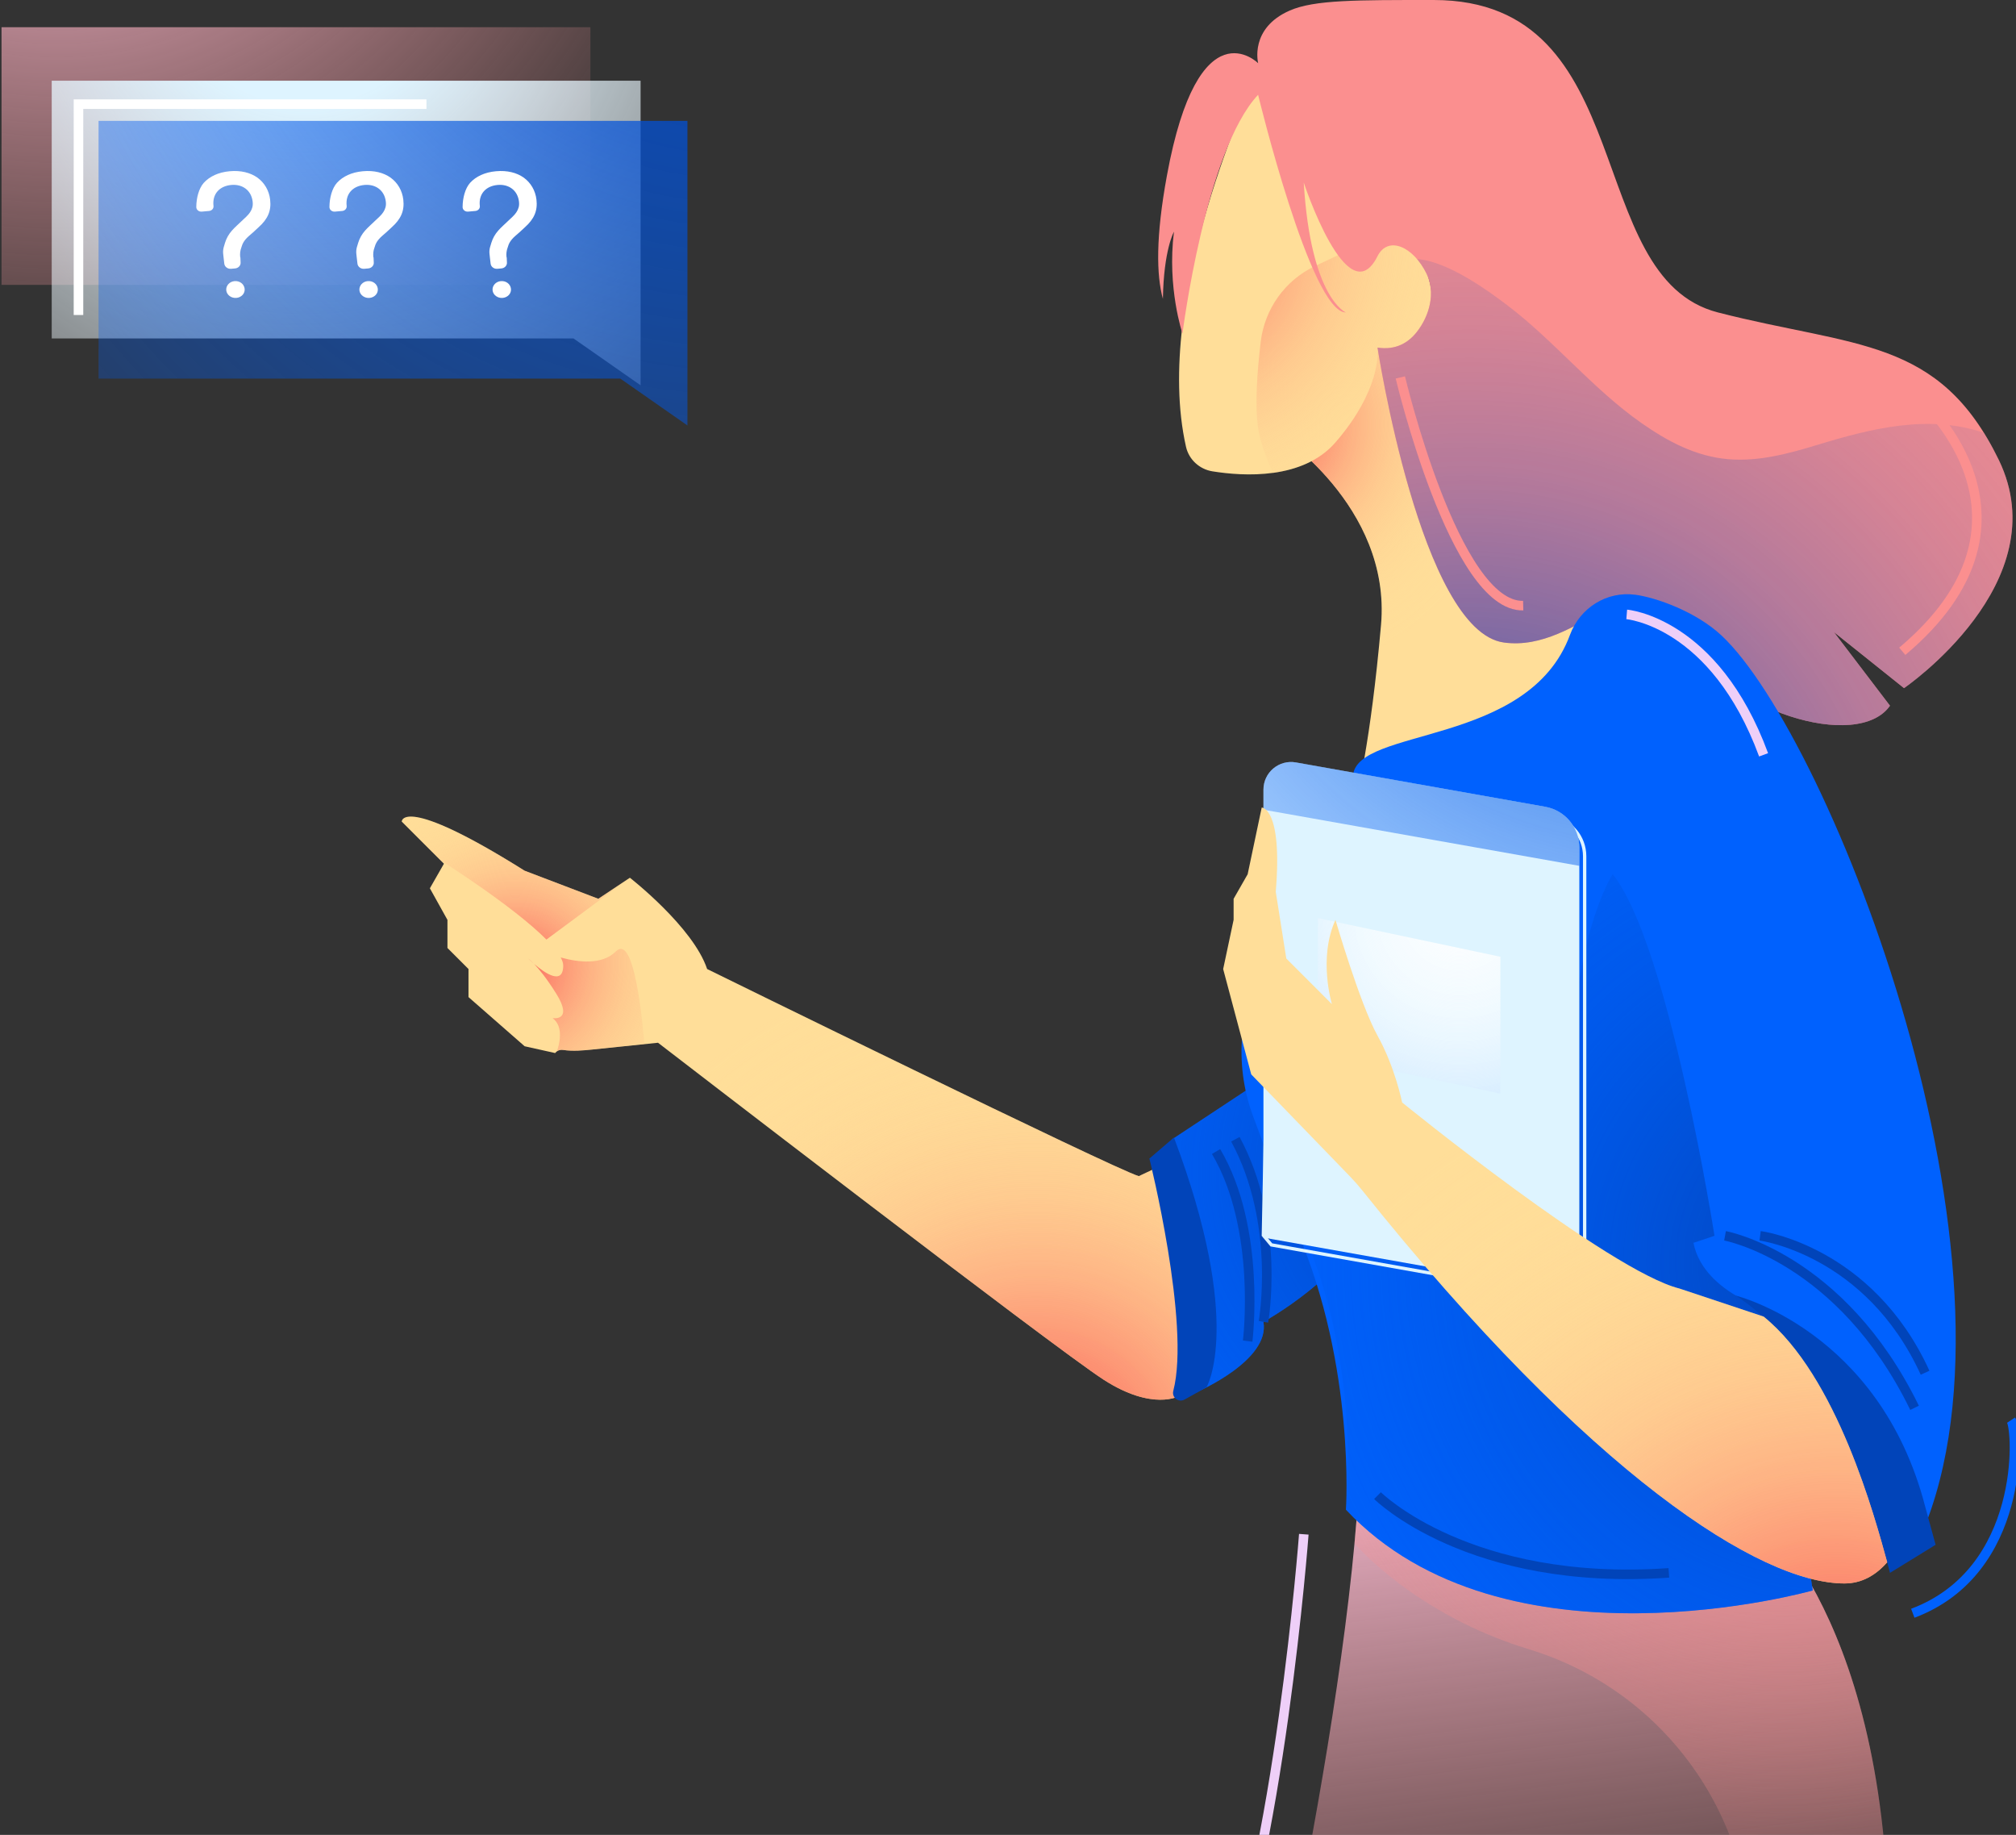 <?xml version="1.0" encoding="UTF-8"?> <svg xmlns="http://www.w3.org/2000/svg" width="211" height="192" viewBox="0 0 211 192" fill="none"><rect x="0" y="0" width="211" height="192" fill="#333333" stroke="none"/> <g clip-path="url(#clip0_630_1956)"> <path d="M61.794 34.712L54.769 29.81H0.16V2.845H61.794V27.799V34.712Z" fill="url(#paint0_radial_630_1956)"></path> <path d="M67.046 40.316L60.022 35.413H5.412V8.448H67.046V33.403V40.316Z" fill="url(#paint1_radial_630_1956)"></path> <path d="M71.949 44.519L64.924 39.616H10.315V12.651H71.949V37.606V44.519Z" fill="url(#paint2_radial_630_1956)"></path> <path d="M24.608 28.087L24.186 28.125C23.832 28.157 23.513 27.918 23.475 27.592L23.408 27.013C23.324 26.287 23.295 26.192 23.554 25.401C23.702 24.927 23.933 24.513 24.276 24.124C24.424 23.957 24.589 23.789 24.773 23.619C25.108 23.315 25.458 22.976 25.775 22.675C26.109 22.355 26.313 22.046 26.404 21.713C26.458 21.538 26.471 21.332 26.443 21.095C26.307 19.931 25.394 19.245 24.202 19.354C22.955 19.467 22.201 20.32 22.346 21.552C22.376 21.815 22.17 22.048 21.886 22.074L21.118 22.143C20.813 22.171 20.542 21.95 20.544 21.667C20.548 20.71 20.813 19.716 21.324 19.136C21.931 18.467 22.862 18.023 24.036 17.918C25.209 17.811 26.202 18.062 26.95 18.591C27.678 19.123 28.162 19.931 28.274 20.894C28.408 22.042 28.047 22.911 27.039 23.804C26.622 24.2 26.303 24.485 26.049 24.695C25.512 25.171 25.368 25.525 25.262 25.893C25.134 26.229 25.1 26.573 25.142 26.927C25.13 26.98 25.147 26.843 25.161 26.961L25.182 27.434C25.219 27.765 24.963 28.055 24.608 28.087ZM24.541 29.416C25.081 29.366 25.547 29.715 25.605 30.213C25.661 30.698 25.27 31.124 24.744 31.172C24.219 31.22 23.738 30.872 23.682 30.388C23.626 29.904 24.015 29.463 24.541 29.416Z" fill="white"></path> <path d="M38.544 28.087L38.123 28.125C37.769 28.157 37.45 27.918 37.412 27.592L37.345 27.013C37.261 26.287 37.231 26.192 37.491 25.401C37.639 24.927 37.87 24.513 38.213 24.124C38.361 23.957 38.526 23.789 38.71 23.619C39.045 23.315 39.395 22.976 39.712 22.675C40.046 22.355 40.25 22.046 40.341 21.713C40.395 21.538 40.408 21.332 40.38 21.095C40.244 19.931 39.331 19.245 38.139 19.354C36.892 19.467 36.138 20.32 36.283 21.552C36.313 21.815 36.107 22.048 35.822 22.074L35.055 22.143C34.749 22.171 34.479 21.95 34.48 21.667C34.485 20.71 34.75 19.716 35.261 19.136C35.868 18.467 36.799 18.023 37.973 17.918C39.146 17.811 40.139 18.062 40.886 18.591C41.615 19.123 42.099 19.931 42.211 20.894C42.345 22.042 41.983 22.911 40.976 23.804C40.558 24.2 40.24 24.485 39.986 24.695C39.449 25.171 39.305 25.525 39.199 25.893C39.071 26.229 39.037 26.573 39.079 26.927C39.067 26.98 39.084 26.843 39.098 26.961L39.119 27.434C39.156 27.765 38.9 28.055 38.544 28.087ZM38.478 29.416C39.018 29.366 39.484 29.715 39.541 30.213C39.598 30.698 39.207 31.124 38.681 31.172C38.156 31.22 37.675 30.872 37.619 30.388C37.563 29.904 37.952 29.463 38.478 29.416Z" fill="white"></path> <path d="M52.481 28.087L52.059 28.125C51.706 28.157 51.386 27.918 51.349 27.592L51.282 27.013C51.197 26.287 51.168 26.192 51.428 25.401C51.576 24.927 51.807 24.513 52.15 24.124C52.297 23.957 52.463 23.789 52.647 23.619C52.982 23.315 53.332 22.976 53.649 22.675C53.982 22.355 54.187 22.046 54.278 21.713C54.332 21.538 54.345 21.332 54.317 21.095C54.181 19.931 53.268 19.245 52.075 19.354C50.828 19.467 50.075 20.32 50.22 21.552C50.25 21.815 50.043 22.048 49.759 22.074L48.992 22.143C48.686 22.171 48.416 21.95 48.417 21.667C48.421 20.71 48.687 19.716 49.197 19.136C49.804 18.467 50.736 18.023 51.91 17.918C53.083 17.811 54.076 18.062 54.823 18.591C55.551 19.123 56.036 19.931 56.148 20.894C56.282 22.042 55.92 22.911 54.913 23.804C54.495 24.2 54.176 24.485 53.923 24.695C53.386 25.171 53.242 25.525 53.136 25.893C53.008 26.229 52.973 26.573 53.015 26.927C53.003 26.98 53.021 26.843 53.035 26.961L53.056 27.434C53.093 27.765 52.836 28.055 52.481 28.087ZM52.414 29.416C52.954 29.366 53.421 29.715 53.478 30.213C53.535 30.698 53.144 31.124 52.618 31.172C52.092 31.22 51.611 30.872 51.556 30.388C51.499 29.904 51.889 29.463 52.414 29.416Z" fill="white"></path> <path d="M44.634 10.898H8.214V32.961" stroke="white" stroke-miterlimit="10"></path> <path d="M42.047 85.966C42.047 85.966 42.047 83.028 54.906 91.11L62.621 94.049L65.927 91.846C65.927 91.846 72.539 96.99 74.01 101.396C74.01 101.396 116.625 122.334 119.195 123.069L124.55 120.537C124.55 120.537 129.116 133.802 123.422 146.07C123.422 146.07 120.666 147.684 115.525 144.378C110.381 141.073 68.869 109.11 68.869 109.11L62.029 109.818C61.007 109.923 59.967 110.017 58.951 109.867C58.902 109.86 58.853 109.856 58.801 109.856C58.482 109.856 58.251 109.993 58.104 110.189L54.91 109.478L49.034 104.334V101.396L46.831 99.193V96.255L44.992 92.949L46.463 90.378L42.047 85.966Z" fill="#FFDE99"></path> <path d="M42.047 85.966C42.047 85.966 42.047 83.028 54.906 91.11L62.621 94.049L65.927 91.846C65.927 91.846 72.539 96.99 74.01 101.396C74.01 101.396 116.625 122.334 119.195 123.069L124.55 120.537C124.55 120.537 129.116 133.802 123.422 146.07C123.422 146.07 120.666 147.684 115.525 144.378C110.381 141.073 68.869 109.11 68.869 109.11L62.029 109.818C61.007 109.923 59.967 110.017 58.951 109.867C58.902 109.86 58.853 109.856 58.801 109.856C58.482 109.856 58.251 109.993 58.104 110.189L54.91 109.478L49.034 104.334V101.396L46.831 99.193V96.255L44.992 92.949L46.463 90.378L42.047 85.966Z" fill="url(#paint3_radial_630_1956)"></path> <path d="M141.051 107.089L122.683 119.213C122.683 119.213 128.559 137.948 125.253 145.663C125.253 145.663 132.968 142.357 132.233 138.316C132.233 138.316 141.051 133.539 143.621 126.927C146.195 120.312 141.051 107.089 141.051 107.089Z" fill="#0061FE"></path> <path d="M141.051 107.089L122.683 119.213C122.683 119.213 128.559 137.948 125.253 145.663C125.253 145.663 132.968 142.357 132.233 138.316C132.233 138.316 141.051 133.539 143.621 126.927C146.195 120.312 141.051 107.089 141.051 107.089Z" fill="url(#paint4_radial_630_1956)"></path> <path d="M122.868 119.025L120.298 121.228C120.298 121.228 124.626 138.538 122.798 145.546C122.62 146.232 123.355 146.792 123.975 146.449L126.276 145.167C126.276 145.171 130.216 138.496 122.868 119.025Z" fill="#0144B9"></path> <path d="M130.583 140.333C130.583 140.333 132.054 128.577 127.278 120.494" stroke="#0144B9" stroke-miterlimit="10"></path> <path d="M132.236 138.311C132.236 138.311 134.075 128.026 129.298 119.208" stroke="#0144B9" stroke-miterlimit="10"></path> <path d="M179.852 217.155C165.732 222.838 150.979 226.883 135.973 229.531C132.177 228.539 129.848 227.766 129.848 227.766C129.848 227.766 141.236 180.742 142.339 153.192C143.442 125.642 184.219 158.704 184.219 158.704C184.219 158.704 199.214 171.202 197.526 208.862C191.797 211.958 185.896 214.721 179.852 217.155Z" fill="url(#paint5_linear_630_1956)"></path> <path d="M181.558 216.451C182.363 213.215 182.864 209.84 183.134 206.464C184.363 191.174 174.729 177.058 160.052 172.586C148.02 168.923 141.762 161.492 141.762 161.492C142.031 158.606 142.227 155.84 142.332 153.245L154.824 151.721L167.869 147.743C176.602 152.53 184.212 158.701 184.212 158.701C184.212 158.701 199.207 171.199 197.519 208.859C192.337 211.664 187.007 214.192 181.558 216.451Z" fill="url(#paint6_radial_630_1956)"></path> <path d="M133.522 45.187C133.522 45.187 145.645 52.901 144.542 65.393C143.439 77.884 141.972 83.393 141.972 83.393L152.257 79.352L162.542 77.513L168.786 59.513L158.501 49.228L145.642 32.695L133.522 45.187Z" fill="#FFDE99"></path> <path d="M133.522 45.187C133.522 45.187 145.645 52.901 144.542 65.393C143.439 77.884 141.972 83.393 141.972 83.393L152.257 79.352L162.542 77.513L168.786 59.513L158.501 49.228L145.642 32.695L133.522 45.187Z" fill="url(#paint7_radial_630_1956)"></path> <path d="M131.319 8.45C131.319 8.45 120.564 30.964 124.129 46.747C124.431 48.085 125.534 49.097 126.889 49.318C130.174 49.85 136.369 50.211 139.773 46.289C144.549 40.777 144.181 36.739 144.181 36.739C144.181 36.739 152.632 36.004 148.958 27.553C145.285 19.103 143.446 26.45 143.446 26.45L132.058 8.45H131.319Z" fill="#FFDE99"></path> <path d="M131.683 44.821C131.319 42.458 131.585 38.833 131.949 35.776C132.359 32.323 134.502 29.318 137.647 27.834L142.78 25.41L143.442 26.454C143.442 26.454 145.281 19.107 148.954 27.557C152.628 36.007 144.178 36.742 144.178 36.742C144.178 36.742 144.545 40.784 139.769 46.292C138.06 48.264 135.643 49.153 133.245 49.483C132.513 47.917 131.91 46.282 131.683 44.821Z" fill="url(#paint8_radial_630_1956)"></path> <path d="M122.869 24.247C122.869 24.247 121.794 26.131 121.713 31.272C121.03 28.79 120.953 24.794 122.133 18.371C125.439 0.371 131.683 6.615 131.683 6.615C131.683 6.615 130.738 2.963 134.989 1.103C137.57 -0.024 141.968 4.25151e-05 150.051 4.25151e-05C171.777 4.25151e-05 165.48 29.021 179.807 32.694C194.133 36.368 202.951 35.265 209.195 48.124C215.439 60.983 199.277 72.003 199.277 72.003L191.93 66.127L197.807 73.842C194.501 78.619 180.542 74.577 175.765 66.127C170.989 57.677 165.48 68.33 157.398 67.23C148.716 66.047 144.164 36.315 144.171 36.371C146.111 36.669 147.414 35.839 148.275 34.746C149.627 33.037 150.261 30.617 149.312 28.656C147.929 25.795 145.271 24.615 144.167 26.818C141.051 33.051 136.453 19.103 136.453 19.103C137.188 31.227 140.862 32.694 140.862 32.694C137.188 32.694 131.676 9.918 131.676 9.918C126.164 15.794 123.762 34.904 123.762 34.904C123.762 34.904 122.133 30.124 122.869 24.247Z" fill="#FB8F8F"></path> <path d="M148.282 34.746C149.634 33.037 150.268 30.617 149.319 28.656C149.032 28.06 148.688 27.546 148.314 27.111C151.56 27.325 155.899 30.536 157.716 31.909C162.717 35.695 166.671 40.681 171.836 44.292C174.561 46.197 177.492 47.752 180.854 48.046C184.069 48.326 187.234 47.458 190.281 46.53C195.94 44.81 201.848 43.339 207.633 45.283C208.172 46.148 208.698 47.09 209.202 48.127C215.446 60.986 199.284 72.006 199.284 72.006L191.937 66.13L197.814 73.845C194.508 78.621 180.549 74.58 175.772 66.13C170.996 57.68 165.487 68.333 157.405 67.233C148.723 66.049 144.171 36.318 144.178 36.374C146.115 36.668 147.417 35.838 148.282 34.746Z" fill="url(#paint9_radial_630_1956)"></path> <path d="M164.317 66.434C165.361 63.605 168.163 61.833 171.15 62.232C173.317 62.522 177.495 63.986 180.178 66.497C191.566 77.15 213.24 132.256 201.116 160.542C201.116 160.542 197.075 146.951 185.319 138.133L189.728 166.421C189.728 166.421 157.398 175.607 140.869 157.971C140.869 157.971 141.884 143.067 135.784 128.87C135.185 127.476 134.604 126.076 134.075 124.654L131.074 116.589C129.158 111.224 129.687 105.295 132.516 100.35C136.386 93.585 141.38 84.322 141.604 81.188C141.972 76.047 159.986 78.187 164.317 66.434Z" fill="#0061FE"></path> <path d="M132.485 120.532C139.863 123.407 164.381 126.741 164.381 114.617C164.381 98.081 168.789 91.473 168.789 91.473C174.666 98.82 179.442 129.311 179.442 129.311L177.24 130.047C178.343 135.559 186.058 137.394 186.058 137.394L187.675 154.854L188.096 155.915L189.731 166.414C189.731 166.414 157.401 175.6 140.872 157.964C140.872 157.964 142.711 142.167 135.728 127.473L132.485 120.532Z" fill="url(#paint10_radial_630_1956)"></path> <path d="M132.236 129.502L165.298 135.378V88.676C165.298 86.579 163.792 84.782 161.73 84.418L135.633 79.778C133.861 79.463 132.236 80.825 132.236 82.625V129.502Z" fill="#DEF4FF"></path> <path d="M135.854 81.001C134.457 81.001 133.318 82.139 133.318 83.55L132.401 129.198L133.154 130.101L165.68 135.883V89.594C165.68 87.665 164.3 86.015 162.399 85.679L136.302 81.039C136.155 81.015 136.004 81.001 135.854 81.001ZM135.854 80.65C136.022 80.65 136.194 80.664 136.365 80.696L162.462 85.336C164.528 85.704 166.03 87.5 166.03 89.594V136.296L132.968 130.42L132.051 129.317L132.968 83.54C132.972 81.918 134.295 80.65 135.854 80.65Z" fill="#DEF4FF"></path> <path d="M165.298 88.674V90.6L132.236 84.724V82.619C132.236 80.819 133.861 79.46 135.633 79.772L161.73 84.412C163.796 84.78 165.298 86.576 165.298 88.674Z" fill="url(#paint11_radial_630_1956)"></path> <path d="M137.931 110.398L157.034 114.439V100.113L137.931 96.071V110.398Z" fill="url(#paint12_radial_630_1956)"></path> <path d="M181.645 135.561C181.645 135.561 196.707 139.234 201.484 157.602L202.587 161.643L197.81 164.581C197.81 164.581 192.302 142.172 181.645 135.561Z" fill="#0144B9"></path> <path d="M129.113 96.252V94.05L130.583 91.479L132.054 84.5C132.054 84.5 134.257 84.5 133.525 93.318L134.628 100.297L139.405 105.074C139.405 105.074 137.934 100.297 139.773 96.256C139.773 96.256 142.343 105.074 144.182 108.38C146.02 111.686 146.752 115.359 146.752 115.359C146.752 115.359 168.425 132.991 175.772 134.83L184.59 137.768C192.305 144.012 196.248 158.871 197.52 163.472C196.325 164.831 194.855 165.689 193.041 165.689C184.296 165.689 166.513 154.486 142.567 124.548C142.175 124.058 141.758 123.585 141.324 123.133L130.958 112.421L128.02 101.4L129.113 96.252Z" fill="#FFDE99"></path> <path d="M129.113 96.252V94.05L130.583 91.479L132.054 84.5C132.054 84.5 134.257 84.5 133.525 93.318L134.628 100.297L139.405 105.074C139.405 105.074 137.934 100.297 139.773 96.256C139.773 96.256 142.343 105.074 144.182 108.38C146.02 111.686 146.752 115.359 146.752 115.359C146.752 115.359 168.425 132.991 175.772 134.83L184.59 137.768C192.305 144.012 196.248 158.871 197.52 163.472C196.325 164.831 194.855 165.689 193.041 165.689C184.296 165.689 166.513 154.486 142.567 124.548C142.175 124.058 141.758 123.585 141.324 123.133L130.958 112.421L128.02 101.4L129.113 96.252Z" fill="url(#paint13_radial_630_1956)"></path> <path d="M180.546 129.312C180.546 129.312 192.669 131.515 200.384 147.312" stroke="#0144B9" stroke-miterlimit="10"></path> <path d="M184.219 129.312C184.219 129.312 195.607 130.783 201.484 143.639" stroke="#0144B9" stroke-miterlimit="10"></path> <path d="M144.174 156.499C144.174 156.499 153.724 166.049 174.666 164.582" stroke="#0144B9" stroke-miterlimit="10"></path> <path d="M170.257 64.29C170.257 64.29 179.442 65.025 184.583 78.984" stroke="#EECFF8" stroke-miterlimit="10"></path> <path d="M146.563 39.491C146.563 39.491 152.257 63.553 159.422 63.371" stroke="#FB8F8F" stroke-miterlimit="10"></path> <path d="M201.302 42.066C201.302 42.066 215.26 54.558 199.099 68.149" stroke="#FB8F8F" stroke-miterlimit="10"></path> <path d="M210.484 148.601C211.219 149.704 211.954 164.398 200.198 168.807" stroke="#0061FE" stroke-miterlimit="10"></path> <path d="M58.212 103.964C57.2 102.346 56.416 101.401 55.911 100.872C56.962 101.772 58.948 103.187 58.948 101.026C58.948 100.781 58.853 100.497 58.688 100.189C60.583 100.711 63.027 100.984 64.456 99.555C66.13 97.881 67.027 104.458 67.447 109.252L62.022 109.813C61 109.918 59.96 110.012 58.944 109.862C58.895 109.855 58.846 109.851 58.794 109.851C58.59 109.851 58.422 109.907 58.289 109.998C58.513 109.368 59.06 107.449 57.841 106.535C57.845 106.535 60.047 106.902 58.212 103.964Z" fill="url(#paint14_radial_630_1956)"></path> <path d="M55.908 100.872C55.53 100.55 55.271 100.291 55.271 100.291C55.271 100.291 55.498 100.442 55.908 100.872Z" fill="#F9AF88"></path> <path d="M54.906 91.106L62.621 94.044L65.927 91.841L57.19 98.313C53.674 94.773 46.099 90.01 46.099 90.01L42.047 85.965C42.047 85.965 42.047 83.027 54.906 91.106Z" fill="url(#paint15_radial_630_1956)"></path> <path d="M136.46 160.54C136.46 160.54 133.889 194.705 127.274 210.502" stroke="#EECFF8" stroke-miterlimit="10"></path> </g> <defs> <radialGradient id="paint0_radial_630_1956" cx="0" cy="0" r="1" gradientUnits="userSpaceOnUse" gradientTransform="translate(6.028 -31.021) scale(79.952 79.952)"> <stop offset="0.11" stop-color="#F9C1DA"></stop> <stop offset="0.989" stop-color="#FB8F8F" stop-opacity="0"></stop> </radialGradient> <radialGradient id="paint1_radial_630_1956" cx="0" cy="0" r="1" gradientUnits="userSpaceOnUse" gradientTransform="translate(32.038 -4.214) scale(75.478 75.478)"> <stop offset="0.201" stop-color="#DEF4FF"></stop> <stop offset="1" stop-color="white" stop-opacity="0"></stop> </radialGradient> <radialGradient id="paint2_radial_630_1956" cx="0" cy="0" r="1" gradientUnits="userSpaceOnUse" gradientTransform="translate(77.663 -20.118) scale(128.524 128.524)"> <stop stop-color="#0144B9"></stop> <stop offset="0.017" stop-color="#0145BB" stop-opacity="0.983"></stop> <stop offset="0.268" stop-color="#0151D8" stop-opacity="0.731"></stop> <stop offset="0.517" stop-color="#005AED" stop-opacity="0.48"></stop> <stop offset="0.761" stop-color="#005FFA" stop-opacity="0.235"></stop> <stop offset="0.995" stop-color="#0061FE" stop-opacity="0"></stop> </radialGradient> <radialGradient id="paint3_radial_630_1956" cx="0" cy="0" r="1" gradientUnits="userSpaceOnUse" gradientTransform="translate(108.529 153.893) rotate(180) scale(54.884 54.884)"> <stop stop-color="#FA404B"></stop> <stop offset="0.174" stop-color="#FB6F62" stop-opacity="0.826"></stop> <stop offset="0.351" stop-color="#FD9676" stop-opacity="0.649"></stop> <stop offset="0.526" stop-color="#FEB685" stop-opacity="0.474"></stop> <stop offset="0.695" stop-color="#FECC90" stop-opacity="0.305"></stop> <stop offset="0.856" stop-color="#FFD997" stop-opacity="0.144"></stop> <stop offset="1" stop-color="#FFDE99" stop-opacity="0"></stop> </radialGradient> <radialGradient id="paint4_radial_630_1956" cx="0" cy="0" r="1" gradientUnits="userSpaceOnUse" gradientTransform="translate(154.378 122.697) rotate(180) scale(59.378 59.378)"> <stop stop-color="#0144B9"></stop> <stop offset="1" stop-color="#0061FE" stop-opacity="0"></stop> </radialGradient> <linearGradient id="paint5_linear_630_1956" x1="154.632" y1="138.73" x2="164.655" y2="219.194" gradientUnits="userSpaceOnUse"> <stop offset="0.11" stop-color="#F9C1DA"></stop> <stop offset="0.989" stop-color="#FB8F8F" stop-opacity="0"></stop> </linearGradient> <radialGradient id="paint6_radial_630_1956" cx="0" cy="0" r="1" gradientUnits="userSpaceOnUse" gradientTransform="translate(186.836 134.948) rotate(180) scale(71.507 71.507)"> <stop stop-color="#F79090"></stop> <stop offset="0.989" stop-color="#FB8F8F" stop-opacity="0"></stop> </radialGradient> <radialGradient id="paint7_radial_630_1956" cx="0" cy="0" r="1" gradientUnits="userSpaceOnUse" gradientTransform="translate(131.708 44.368) rotate(180) scale(26.775 26.775)"> <stop stop-color="#FA404B"></stop> <stop offset="0.174" stop-color="#FB6F62" stop-opacity="0.826"></stop> <stop offset="0.351" stop-color="#FD9676" stop-opacity="0.649"></stop> <stop offset="0.526" stop-color="#FEB685" stop-opacity="0.474"></stop> <stop offset="0.695" stop-color="#FECC90" stop-opacity="0.305"></stop> <stop offset="0.856" stop-color="#FFD997" stop-opacity="0.144"></stop> <stop offset="1" stop-color="#FFDE99" stop-opacity="0"></stop> </radialGradient> <radialGradient id="paint8_radial_630_1956" cx="0" cy="0" r="1" gradientUnits="userSpaceOnUse" gradientTransform="translate(122.427 25.62) rotate(180) scale(33.617 33.617)"> <stop stop-color="#FA404B"></stop> <stop offset="0.174" stop-color="#FB6F62" stop-opacity="0.826"></stop> <stop offset="0.351" stop-color="#FD9676" stop-opacity="0.649"></stop> <stop offset="0.526" stop-color="#FEB685" stop-opacity="0.474"></stop> <stop offset="0.695" stop-color="#FECC90" stop-opacity="0.305"></stop> <stop offset="0.856" stop-color="#FFD997" stop-opacity="0.144"></stop> <stop offset="1" stop-color="#FFDE99" stop-opacity="0"></stop> </radialGradient> <radialGradient id="paint9_radial_630_1956" cx="0" cy="0" r="1" gradientUnits="userSpaceOnUse" gradientTransform="translate(153.982 94.576) rotate(180) scale(124.88 124.88)"> <stop stop-color="#0144B9"></stop> <stop offset="0.067" stop-color="#1F4DB4" stop-opacity="0.933"></stop> <stop offset="0.211" stop-color="#585EAA" stop-opacity="0.789"></stop> <stop offset="0.354" stop-color="#8A6DA2" stop-opacity="0.646"></stop> <stop offset="0.495" stop-color="#B3799B" stop-opacity="0.505"></stop> <stop offset="0.631" stop-color="#D28396" stop-opacity="0.369"></stop> <stop offset="0.763" stop-color="#E98A92" stop-opacity="0.237"></stop> <stop offset="0.889" stop-color="#F68E90" stop-opacity="0.111"></stop> <stop offset="1" stop-color="#FB8F8F" stop-opacity="0"></stop> </radialGradient> <radialGradient id="paint10_radial_630_1956" cx="0" cy="0" r="1" gradientUnits="userSpaceOnUse" gradientTransform="translate(193.109 132.037) rotate(180) scale(76.515 76.515)"> <stop stop-color="#0144B9"></stop> <stop offset="1" stop-color="#0061FE" stop-opacity="0"></stop> </radialGradient> <radialGradient id="paint11_radial_630_1956" cx="0" cy="0" r="1" gradientUnits="userSpaceOnUse" gradientTransform="translate(173.193 45.715) rotate(180) scale(85.064 85.064)"> <stop stop-color="#0144B9"></stop> <stop offset="0.017" stop-color="#0145BB" stop-opacity="0.983"></stop> <stop offset="0.268" stop-color="#0151D8" stop-opacity="0.731"></stop> <stop offset="0.517" stop-color="#005AED" stop-opacity="0.48"></stop> <stop offset="0.761" stop-color="#005FFA" stop-opacity="0.235"></stop> <stop offset="0.995" stop-color="#0061FE" stop-opacity="0"></stop> </radialGradient> <radialGradient id="paint12_radial_630_1956" cx="0" cy="0" r="1" gradientUnits="userSpaceOnUse" gradientTransform="translate(152.729 95.484) rotate(180) scale(27.112 27.112)"> <stop stop-color="white"></stop> <stop offset="0.371" stop-color="#FDFEFF" stop-opacity="0.627"></stop> <stop offset="0.504" stop-color="#F6FAFF" stop-opacity="0.493"></stop> <stop offset="0.599" stop-color="#EBF2FF" stop-opacity="0.397"></stop> <stop offset="0.676" stop-color="#DAE8FF" stop-opacity="0.32"></stop> <stop offset="0.742" stop-color="#C4DAFF" stop-opacity="0.254"></stop> <stop offset="0.801" stop-color="#A8C9FF" stop-opacity="0.195"></stop> <stop offset="0.854" stop-color="#88B5FF" stop-opacity="0.142"></stop> <stop offset="0.902" stop-color="#629EFE" stop-opacity="0.093"></stop> <stop offset="0.947" stop-color="#3783FE" stop-opacity="0.048"></stop> <stop offset="0.987" stop-color="#0967FE" stop-opacity="0.01"></stop> <stop offset="0.995" stop-color="#0061FE" stop-opacity="0"></stop> </radialGradient> <radialGradient id="paint13_radial_630_1956" cx="0" cy="0" r="1" gradientUnits="userSpaceOnUse" gradientTransform="translate(192.219 180.797) rotate(180) scale(72.823 72.823)"> <stop stop-color="#FA404B"></stop> <stop offset="0.174" stop-color="#FB6F62" stop-opacity="0.826"></stop> <stop offset="0.351" stop-color="#FD9676" stop-opacity="0.649"></stop> <stop offset="0.526" stop-color="#FEB685" stop-opacity="0.474"></stop> <stop offset="0.695" stop-color="#FECC90" stop-opacity="0.305"></stop> <stop offset="0.856" stop-color="#FFD997" stop-opacity="0.144"></stop> <stop offset="1" stop-color="#FFDE99" stop-opacity="0"></stop> </radialGradient> <radialGradient id="paint14_radial_630_1956" cx="0" cy="0" r="1" gradientUnits="userSpaceOnUse" gradientTransform="translate(52.566 100.793) rotate(180) scale(25.193 25.193)"> <stop stop-color="#FA404B"></stop> <stop offset="0.174" stop-color="#FB6F62" stop-opacity="0.826"></stop> <stop offset="0.351" stop-color="#FD9676" stop-opacity="0.649"></stop> <stop offset="0.526" stop-color="#FEB685" stop-opacity="0.474"></stop> <stop offset="0.695" stop-color="#FECC90" stop-opacity="0.305"></stop> <stop offset="0.856" stop-color="#FFD997" stop-opacity="0.144"></stop> <stop offset="1" stop-color="#FFDE99" stop-opacity="0"></stop> </radialGradient> <radialGradient id="paint15_radial_630_1956" cx="0" cy="0" r="1" gradientUnits="userSpaceOnUse" gradientTransform="translate(53.958 102.476) rotate(180) scale(22.466 22.466)"> <stop stop-color="#FA404B"></stop> <stop offset="0.174" stop-color="#FB6F62" stop-opacity="0.826"></stop> <stop offset="0.351" stop-color="#FD9676" stop-opacity="0.649"></stop> <stop offset="0.526" stop-color="#FEB685" stop-opacity="0.474"></stop> <stop offset="0.695" stop-color="#FECC90" stop-opacity="0.305"></stop> <stop offset="0.856" stop-color="#FFD997" stop-opacity="0.144"></stop> <stop offset="1" stop-color="#FFDE99" stop-opacity="0"></stop> </radialGradient> <clipPath id="clip0_630_1956"> <rect width="211" height="192" fill="white" transform="matrix(-1 0 0 1 211 0)"></rect> </clipPath> </defs> </svg> 